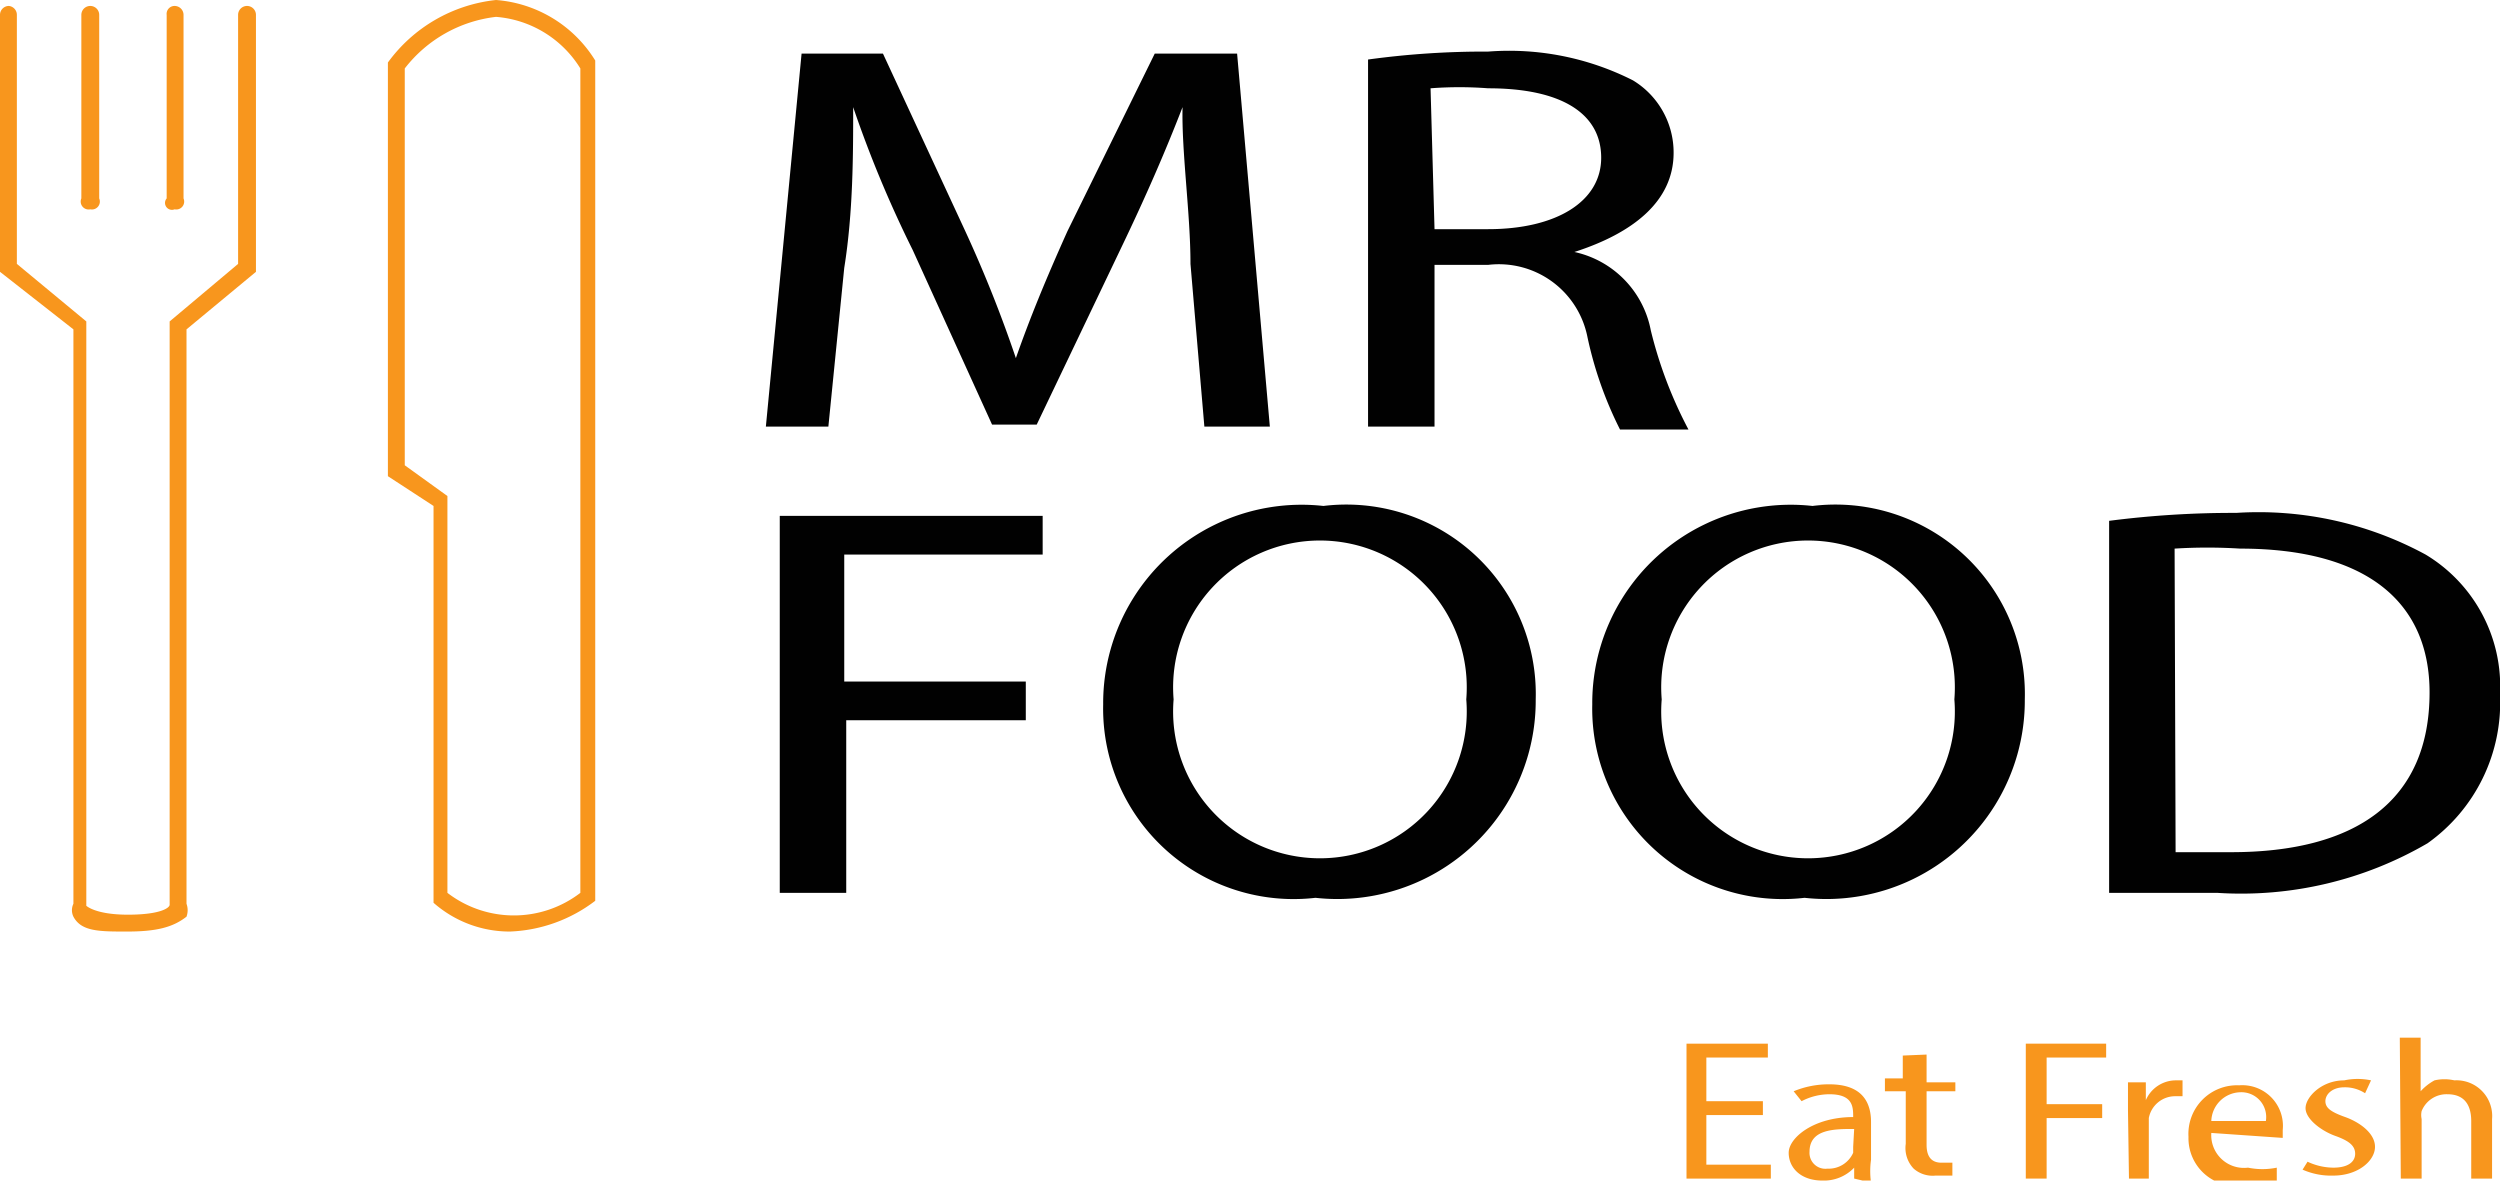 <svg xmlns="http://www.w3.org/2000/svg" viewBox="0 0 25.2 11.9"><defs><style>.cls-1{fill:#f8961d;}.cls-2{fill:#010101;}</style></defs><g id="Layer_2" data-name="Layer 2"><g id="Layer_1-2" data-name="Layer 1"><path class="cls-1" d="M1.28,9.39c-.28,0-.46,0-.54-.15a.15.15,0,0,1,0-.13V3.32L0,2.74V.15A.09.09,0,0,1,.09.06.09.09,0,0,1,.17.15V2.66l.7.58V9.13s.09.09.42.09.42-.07.42-.1V3.24l.69-.58V.15a.09.09,0,1,1,.18,0V2.74l-.7.58V9.11a.19.19,0,0,1,0,.13C1.74,9.35,1.57,9.39,1.28,9.39Z"></path><path class="cls-1" d="M.91,2.11A.08.08,0,0,1,.82,2V.15A.09.09,0,0,1,1,.15V2A.08.08,0,0,1,.91,2.11Z"></path><path class="cls-1" d="M1.76,2.11A.07.07,0,0,1,1.68,2V.15A.08.08,0,0,1,1.76.06a.09.09,0,0,1,.09.09V2A.08.08,0,0,1,1.76,2.11Z"></path><path class="cls-1" d="M5.14,9.39a1.16,1.16,0,0,1-.77-.29l0,0v-4L3.91,4.8V.63l0,0A1.55,1.55,0,0,1,5,0,1.29,1.29,0,0,1,6,.61V9.08l0,0A1.51,1.51,0,0,1,5.14,9.39ZM4.51,9A1.1,1.1,0,0,0,5.85,9V.69A1.1,1.1,0,0,0,5,.17H5a1.36,1.36,0,0,0-.92.52v4L4.51,5Z"></path><path class="cls-2" d="M12,2.66c0-.51-.09-1.12-.08-1.58h0c-.17.44-.37.9-.61,1.4l-.86,1.8H10l-.8-1.76A11.72,11.72,0,0,1,8.6,1.08h0c0,.47,0,1.06-.09,1.62L8.35,4.3H7.72L8.08.54H8.9l.83,1.79a13,13,0,0,1,.51,1.28h0c.14-.4.3-.79.52-1.28L11.64.54h.83L12.8,4.3h-.66Z"></path><path class="cls-2" d="M13.79.6A8.61,8.61,0,0,1,15,.52a2.76,2.76,0,0,1,1.46.29.85.85,0,0,1,.41.73c0,.49-.41.81-1,1h0a1,1,0,0,1,.77.79,4.31,4.31,0,0,0,.38,1h-.69A3.83,3.83,0,0,1,16,3.39a.91.91,0,0,0-1-.72h-.54V4.3h-.67Zm.67,1.71H15c.69,0,1.14-.28,1.14-.72S15.75.89,15,.89a3.82,3.82,0,0,0-.58,0Z"></path><path class="cls-2" d="M7.86,5.2h2.65v.39h-2V6.87h1.83v.39H8.53V9H7.86Z"></path><path class="cls-2" d="M15.48,7.05a2,2,0,0,1-2.22,2A1.92,1.92,0,0,1,11.12,7.1a2,2,0,0,1,2.22-2A1.91,1.91,0,0,1,15.48,7.05Zm-3.65,0a1.48,1.48,0,1,0,2.95,0,1.48,1.48,0,1,0-2.95,0Z"></path><path class="cls-2" d="M20.41,7.05a2,2,0,0,1-2.22,2A1.92,1.92,0,0,1,16.05,7.1a2,2,0,0,1,2.22-2A1.91,1.91,0,0,1,20.41,7.05Zm-3.66,0a1.48,1.48,0,1,0,2.95,0,1.48,1.48,0,1,0-2.95,0Z"></path><path class="cls-2" d="M21.26,5.25a9.75,9.75,0,0,1,1.28-.08,3.53,3.53,0,0,1,1.91.42A1.55,1.55,0,0,1,25.2,7a1.74,1.74,0,0,1-.73,1.5,3.73,3.73,0,0,1-2.12.5c-.42,0-.79,0-1.09,0Zm.67,3.34.56,0c1.25,0,2-.51,2-1.61,0-.9-.62-1.45-1.91-1.45a5.26,5.26,0,0,0-.66,0Z"></path><path class="cls-1" d="M17.77,11.24H17.2v.5h.65v.14H17V10.52h.82v.14H17.2v.44h.57Z"></path><path class="cls-1" d="M18.69,11.88l0-.11h0a.42.42,0,0,1-.32.13c-.22,0-.34-.13-.34-.28s.25-.36.65-.36v0c0-.1,0-.23-.24-.23a.61.61,0,0,0-.28.07L18.08,11a.92.92,0,0,1,.36-.07c.33,0,.42.18.42.38v.38a.82.82,0,0,0,0,.23Zm0-.5c-.2,0-.45,0-.45.23a.16.16,0,0,0,.18.17.27.27,0,0,0,.26-.16s0,0,0-.06Z"></path><path class="cls-1" d="M19.42,10.63v.28h.29V11h-.29v.54q0,.18.15.18h.11v.13l-.17,0a.29.29,0,0,1-.22-.07.3.3,0,0,1-.08-.25V11H19v-.13h.18v-.23Z"></path><path class="cls-1" d="M20.42,10.52h.81v.14h-.6v.47h.56v.14h-.56v.61h-.21Z"></path><path class="cls-1" d="M21.45,11.19c0-.1,0-.2,0-.28h.18v.18h0a.33.33,0,0,1,.3-.2H22v.16h-.07a.27.27,0,0,0-.27.22s0,.06,0,.09v.52h-.2Z"></path><path class="cls-1" d="M22.29,11.42a.33.33,0,0,0,.37.35.72.72,0,0,0,.29,0l0,.13a1.24,1.24,0,0,1-.35.05.48.48,0,0,1-.54-.49.49.49,0,0,1,.51-.52.41.41,0,0,1,.44.45v.08Zm.55-.12a.25.25,0,0,0-.26-.29.3.3,0,0,0-.29.29Z"></path><path class="cls-1" d="M23.26,11.71a.62.62,0,0,0,.26.06c.15,0,.22-.06.22-.14s-.06-.13-.2-.18-.3-.17-.3-.28.16-.28.39-.28a.65.65,0,0,1,.27,0l-.06.13a.37.37,0,0,0-.21-.06c-.12,0-.19.07-.19.14s.06.11.2.16.3.16.3.3-.17.29-.42.29a.71.71,0,0,1-.31-.06Z"></path><path class="cls-1" d="M24.19,10.46h.21V11h0a.53.53,0,0,1,.14-.11.45.45,0,0,1,.2,0,.36.36,0,0,1,.38.39v.6h-.21V11.3c0-.15-.06-.27-.24-.27a.27.27,0,0,0-.26.17.19.19,0,0,0,0,.08v.6h-.21Z"></path></g></g></svg>